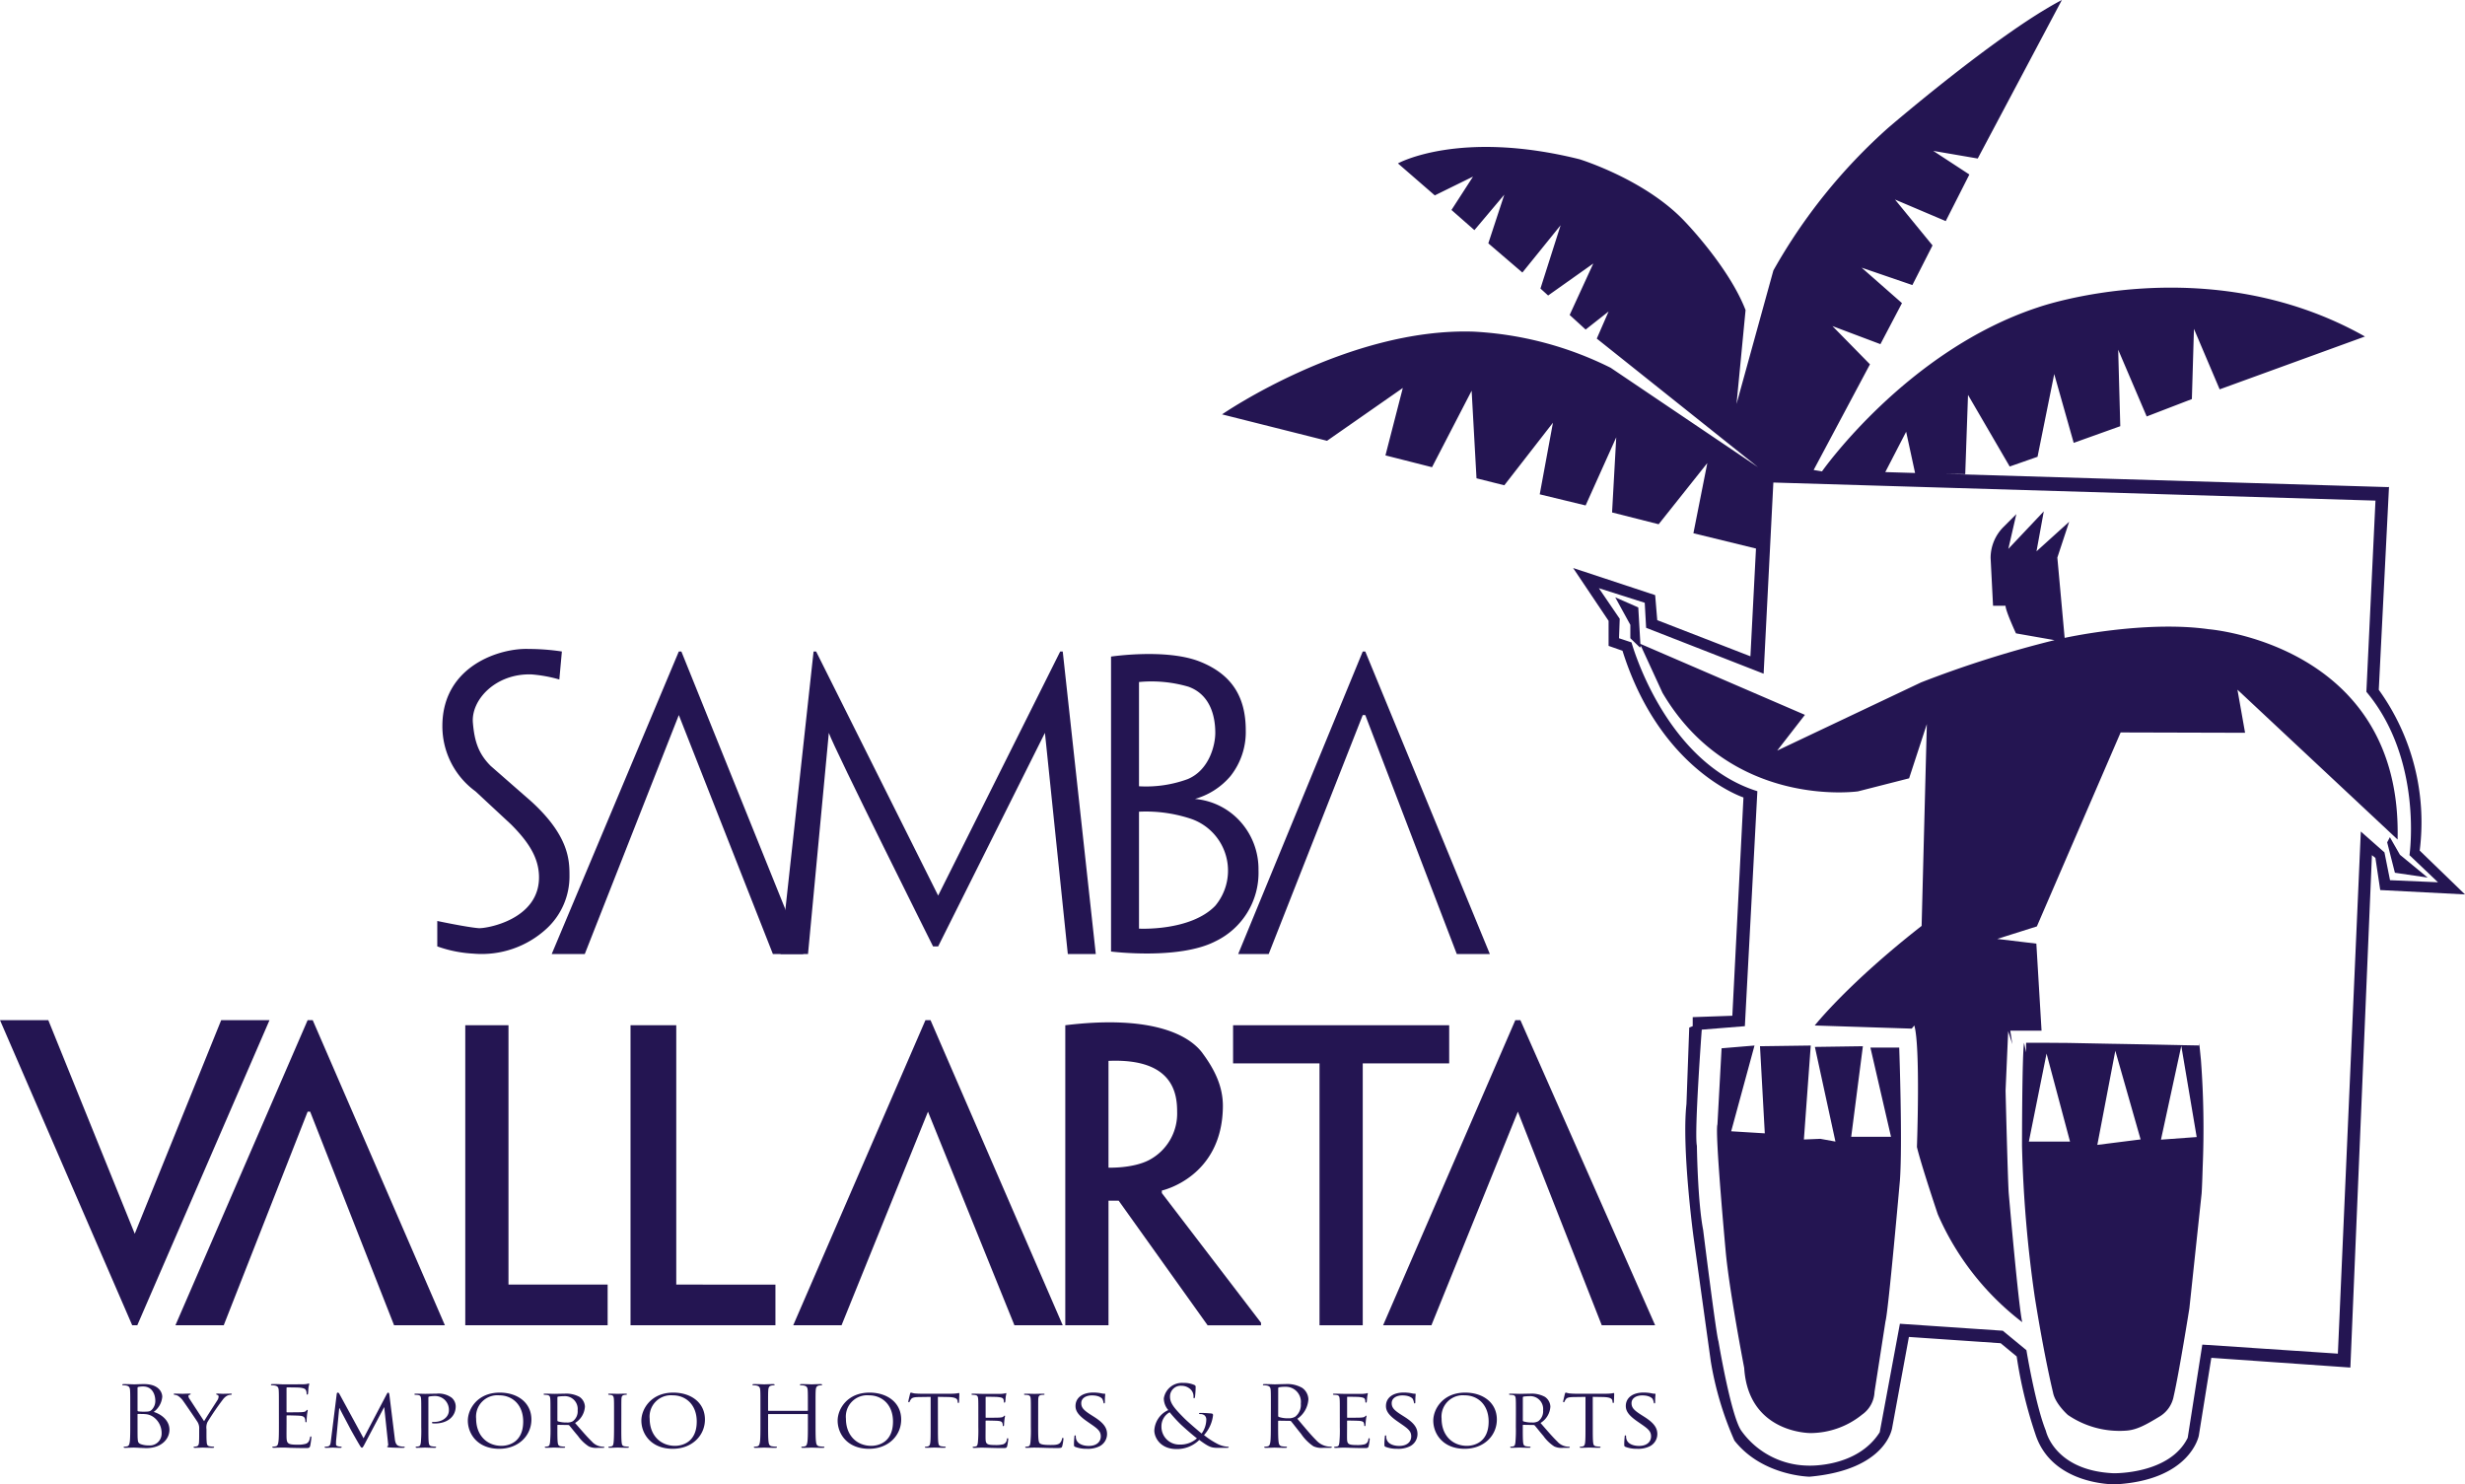 <svg id="Grupo_415" data-name="Grupo 415" xmlns="http://www.w3.org/2000/svg" xmlns:xlink="http://www.w3.org/1999/xlink" width="436.53" height="262.853" viewBox="0 0 436.53 262.853">
  <defs>
    <clipPath id="clip-path">
      <rect id="Rectángulo_151" data-name="Rectángulo 151" width="436.53" height="262.853" fill="none"/>
    </clipPath>
  </defs>
  <g id="Grupo_414" data-name="Grupo 414" clip-path="url(#clip-path)">
    <path id="Trazado_3543" data-name="Trazado 3543" d="M146.779,129.776c.9,2.7,18.459,37.82,18.459,37.82h.9l18.911-37.82,4.052,39.172h4.953l-5.853-53.58h-.45q-19.586,39.171-21.613,43.224l-21.61-43.224h-.451l-5.854,53.58h4.868Z" fill="#241552" fill-rule="evenodd"/>
    <path id="Trazado_3544" data-name="Trazado 3544" d="M241.331,115.368h.448l22.064,53.58h-5.856l-16.208-42.324h-.448l-16.66,42.324h-5.4Z" fill="#241552" fill-rule="evenodd"/>
    <path id="Trazado_3545" data-name="Trazado 3545" d="M120.214,126.624l-16.658,42.324H97.7l22.512-53.58h.452l21.61,53.58h-5.4Z" fill="#241552" fill-rule="evenodd"/>
    <path id="Trazado_3546" data-name="Trazado 3546" d="M8.555,180.653h0l15.308,37.821,15.308-37.821h8.555L24.313,234.682h-.9L0,180.653Z" fill="#241552" fill-rule="evenodd"/>
    <path id="Trazado_3547" data-name="Trazado 3547" d="M90.049,181.553v45.926h17.559v7.2H82.395V181.553Z" fill="#241552" fill-rule="evenodd"/>
    <path id="Trazado_3548" data-name="Trazado 3548" d="M137.323,227.479v7.2H111.66V181.553h8.1v45.926Z" fill="#241552" fill-rule="evenodd"/>
    <path id="Trazado_3549" data-name="Trazado 3549" d="M218.367,181.553h38.271v6.754H241.331v46.375h-7.655V188.307H218.367Z" fill="#241552" fill-rule="evenodd"/>
    <path id="Trazado_3550" data-name="Trazado 3550" d="M54.479,196.862h.449l14.86,37.82h9L55.379,180.653h-.9L31.066,234.682h8.556Z" fill="#241552" fill-rule="evenodd"/>
    <path id="Trazado_3551" data-name="Trazado 3551" d="M164.338,196.862l15.308,37.82H188.2l-23.412-54.029h-.9l-23.413,54.029h8.555Z" fill="#241552" fill-rule="evenodd"/>
    <path id="Trazado_3552" data-name="Trazado 3552" d="M268.8,196.862l14.858,37.82h9.455l-23.864-54.029h-.9l-23.414,54.029h8.555Z" fill="#241552" fill-rule="evenodd"/>
    <path id="Trazado_3553" data-name="Trazado 3553" d="M99.053,120.321l.451-4.953a39.775,39.775,0,0,0-5.853-.449c-4.993-.211-15.215,2.91-15.309,13.507a14.255,14.255,0,0,0,5.853,11.7l6.3,5.854c3.152,3.151,4.823,5.857,4.951,9.005.326,7.888-9.419,9.475-10.669,9.378-2.087-.162-7.339-1.273-7.339-1.273v4.5a22.391,22.391,0,0,0,6.4,1.283A16.954,16.954,0,0,0,96.8,164.444a12.589,12.589,0,0,0,4.051-9.455c0-2.7-.13-7.016-6.754-13.056l-7.2-6.3c-2.251-2.251-2.883-4.514-3.152-7.654-.342-4.016,3.989-8.74,10.355-8.554a24.653,24.653,0,0,1,4.953.9" fill="#241552" fill-rule="evenodd"/>
    <path id="Trazado_3554" data-name="Trazado 3554" d="M201.708,143.734v20.711s9.124.5,13.508-4.052a9.7,9.7,0,0,0-4.488-15.456,25.335,25.335,0,0,0-9.02-1.2m0-22.963v18.461a21.412,21.412,0,0,0,8.627-1.269c3.767-1.575,4.881-5.936,4.881-8.186,0-3.153-1-6.83-4.769-8.18a23.339,23.339,0,0,0-8.739-.826m21.161,33.319a13.449,13.449,0,0,1-7.653,12.607c-6.456,3.323-18.461,1.8-18.461,1.8V116.269s9.811-1.477,15.759.9c5.684,2.273,8.1,6.3,8.1,12.156a12.56,12.56,0,0,1-2.7,8.1,12.8,12.8,0,0,1-6.3,4.052,12.23,12.23,0,0,1,7.654,3.6,12.576,12.576,0,0,1,3.6,9" fill="#241552" fill-rule="evenodd"/>
    <path id="Trazado_3555" data-name="Trazado 3555" d="M196.306,187.859v18.91s4.3.17,7.2-1.352a9.3,9.3,0,0,0,4.954-8.555c0-3.15-.657-9.488-12.157-9m16.659-1.352c2.091,2.828,3.638,5.854,3.6,9.456-.122,12.551-10.808,14.857-10.808,14.857v.451l17.561,22.962v.45h-9.456L198.107,212.62h-1.8v22.063h-7.654V181.554c14.371-1.764,21.587,1.266,24.313,4.953" fill="#241552" fill-rule="evenodd"/>
    <path id="Trazado_3556" data-name="Trazado 3556" d="M23.066,249.431c0-2.33,0-2.749-.034-3.227-.031-.507-.16-.747-.694-.852a3.255,3.255,0,0,0-.549-.045c-.066,0-.129-.028-.129-.089,0-.09.08-.12.258-.12.728,0,1.745.046,1.825.046.387,0,1.017-.046,1.76-.046,2.649,0,3.23,1.495,3.23,2.24a3.693,3.693,0,0,1-1.518,2.69c1.195.343,2.793,1.4,2.793,3.151,0,1.6-1.355,3.256-4.118,3.256-.178,0-.694-.031-1.163-.044-.467-.031-.92-.045-.984-.045-.033,0-.306,0-.646.014-.323,0-.694.031-.937.031-.177,0-.257-.031-.257-.12,0-.045.031-.09.128-.09a2.564,2.564,0,0,0,.484-.061c.323-.058.405-.387.469-.82.082-.628.082-1.808.082-3.241Zm1.291.327c0,.105.032.136.112.164a5.851,5.851,0,0,0,.986.061c.9,0,1.131-.031,1.469-.388a2.208,2.208,0,0,0,.581-1.509c0-1.239-.6-2.57-2.179-2.57a4.048,4.048,0,0,0-.777.075c-.143.03-.192.075-.192.165Zm0,1.584c0,1.15,0,3,.016,3.227.048.731.048.94.55,1.164a4.073,4.073,0,0,0,1.421.224,2.09,2.09,0,0,0,2.277-2.121,3.484,3.484,0,0,0-1.568-2.987,2.81,2.81,0,0,0-1.341-.433c-.209-.03-1.016-.03-1.257-.03-.066,0-.1.03-.1.1Z" fill="#241552"/>
    <path id="Trazado_3557" data-name="Trazado 3557" d="M35.275,253.09a2.121,2.121,0,0,0-.309-1.3c-.112-.193-2.034-3.016-2.517-3.689a3.451,3.451,0,0,0-.937-.926,1.51,1.51,0,0,0-.6-.179.138.138,0,0,1-.145-.12c0-.058.049-.089.178-.089.273,0,1.339.031,1.405.031.1,0,.677-.031,1.226-.031.163,0,.194.031.194.089s-.1.091-.226.136c-.113.045-.178.1-.178.208a.991.991,0,0,0,.194.493l2.584,3.958c.292-.537,2.067-3.256,2.326-3.674a1.281,1.281,0,0,0,.242-.658.29.29,0,0,0-.227-.327c-.127-.03-.209-.091-.209-.151,0-.043.082-.074.226-.074.372,0,.872.031.984.031s1.116-.031,1.391-.031c.095,0,.177.031.177.074a.161.161,0,0,1-.177.135,1.564,1.564,0,0,0-.664.164,2.457,2.457,0,0,0-.71.628,48.861,48.861,0,0,0-2.761,4.032,2.363,2.363,0,0,0-.179,1.27v1.091c0,.209,0,.746.049,1.269.032.373.13.613.55.671a5.6,5.6,0,0,0,.646.061.106.106,0,0,1,.113.1c0,.061-.082.106-.227.106-.792,0-1.711-.045-1.793-.045-.064,0-.967.045-1.388.045-.161,0-.225-.031-.225-.106a.1.1,0,0,1,.112-.1,1.953,1.953,0,0,0,.42-.061c.29-.058.386-.3.421-.671.032-.523.032-1.06.032-1.269Z" fill="#241552"/>
    <path id="Trazado_3558" data-name="Trazado 3558" d="M49.389,249.431c0-2.33,0-2.749-.033-3.227-.031-.507-.161-.747-.694-.852a3.352,3.352,0,0,0-.549-.045c-.065,0-.129-.028-.129-.089,0-.09.081-.12.259-.12.371,0,.806,0,1.162.016l.663.03c.112,0,3.326,0,3.7-.016a4.5,4.5,0,0,0,.695-.075c.08-.014.145-.073.226-.073.049,0,.064.059.064.134,0,.1-.081.284-.129.7-.016.15-.048.806-.081.987-.016.073-.047.164-.113.164-.1,0-.129-.075-.129-.194a1.464,1.464,0,0,0-.1-.538c-.112-.239-.273-.419-1.146-.508-.274-.029-2.034-.045-2.212-.045-.065,0-.1.045-.1.149v4.122c0,.105.015.15.1.15.21,0,2.2,0,2.568-.029s.614-.061.759-.209c.113-.121.178-.2.243-.2.048,0,.081.031.081.12s-.081.344-.13.837c-.033.3-.065.852-.065.955,0,.12,0,.285-.113.285-.081,0-.112-.06-.112-.134a1.392,1.392,0,0,0-.066-.494c-.064-.209-.21-.463-.84-.522-.435-.045-2.034-.075-2.309-.075-.081,0-.112.044-.112.1v1.315c0,.508-.016,2.239,0,2.554.047,1.03.291,1.225,1.872,1.225a4.973,4.973,0,0,0,1.551-.165c.42-.164.614-.463.727-1.074.032-.165.063-.226.144-.226.1,0,.1.12.1.226a13.573,13.573,0,0,1-.21,1.448c-.112.388-.242.388-.872.388-1.211,0-2.1-.03-2.73-.044-.629-.031-1.016-.045-1.258-.045-.034,0-.308,0-.647.014-.323,0-.694.031-.936.031-.178,0-.259-.031-.259-.12,0-.045.032-.09.129-.09a2.584,2.584,0,0,0,.484-.061c.323-.058.4-.387.469-.82.081-.628.081-1.808.081-3.241Z" fill="#241552"/>
    <path id="Trazado_3559" data-name="Trazado 3559" d="M69.914,254.748c.049.448.145,1.136.727,1.314a3.211,3.211,0,0,0,.92.12c.065,0,.114.03.114.089,0,.076-.13.121-.291.121-.324,0-1.907-.032-2.423-.076-.339-.03-.4-.075-.4-.134a.113.113,0,0,1,.1-.105c.081-.015.1-.21.065-.447l-.678-6.424h-.032l-3.424,6.482c-.291.553-.372.672-.5.672s-.21-.119-.484-.582c-.373-.627-1.308-2.256-1.664-2.942-.42-.807-1.566-2.942-1.809-3.465h-.064l-.548,5.736c-.017.194-.017.433-.017.642,0,.193.129.313.339.357a2.434,2.434,0,0,0,.549.076c.048,0,.114.045.114.089,0,.089-.1.121-.26.121-.532,0-1.211-.045-1.323-.045-.13,0-.809.045-1.195.045-.146,0-.243-.032-.243-.121,0-.044.064-.089.145-.089a3.064,3.064,0,0,0,.42-.044c.469-.076.484-.539.55-1.017l1.033-8.29c.016-.134.081-.224.161-.224a.326.326,0,0,1,.292.2l4.295,7.885,4.134-7.871c.064-.12.129-.21.226-.21s.178.106.21.344Z" fill="#241552"/>
    <path id="Trazado_3560" data-name="Trazado 3560" d="M74.6,250.462c0-1.973,0-2.33-.032-2.734-.032-.433-.114-.643-.582-.7-.113-.014-.355-.03-.485-.03a.132.132,0,0,1-.112-.1c0-.075.065-.1.226-.1.646,0,1.534.03,1.647.03.307,0,1.373-.03,2.019-.03a3.9,3.9,0,0,1,2.713.717,2.076,2.076,0,0,1,.71,1.523c0,1.823-1.485,3.033-3.666,3.033a3.4,3.4,0,0,1-.4-.016c-.065,0-.145-.059-.145-.119,0-.1.08-.135.371-.135,1.534,0,2.632-.895,2.632-2.046a2.467,2.467,0,0,0-.807-1.926,2.548,2.548,0,0,0-1.922-.613,5.294,5.294,0,0,0-.791.09c-.081.016-.113.1-.113.239V252.7c0,1.225,0,2.225.063,2.748.05.373.13.613.567.671a5.585,5.585,0,0,0,.63.061.1.1,0,0,1,.112.1c0,.061-.065.106-.227.106-.774,0-1.711-.045-1.775-.045-.049,0-.969.045-1.4.045-.146,0-.226-.032-.226-.106a.1.1,0,0,1,.113-.1,2.18,2.18,0,0,0,.436-.061c.273-.058.306-.3.371-.671A23.9,23.9,0,0,0,74.6,252.7Z" fill="#241552"/>
    <path id="Trazado_3561" data-name="Trazado 3561" d="M88.486,246.607c3.2,0,5.62,1.808,5.62,4.765,0,2.838-2.276,5.183-5.7,5.183-3.893,0-5.556-2.7-5.556-4.989,0-2.046,1.712-4.959,5.636-4.959m.323,9.425c1.276,0,3.844-.627,3.844-4.3,0-3.048-2-4.646-4.247-4.646a3.782,3.782,0,0,0-4.086,4.138c0,2.957,1.922,4.809,4.489,4.809" fill="#241552"/>
    <path id="Trazado_3562" data-name="Trazado 3562" d="M97.481,250.462c0-1.973,0-2.33-.033-2.735-.031-.432-.112-.642-.581-.7-.112-.014-.354-.03-.484-.03a.133.133,0,0,1-.113-.1c0-.074.065-.1.226-.1.646,0,1.6.03,1.68.03.145,0,1.341-.03,1.776-.03a4.968,4.968,0,0,1,2.649.552,2.194,2.194,0,0,1,.984,1.733,3.64,3.64,0,0,1-1.743,2.9c1.162,1.342,2.147,2.493,2.97,3.285a2.673,2.673,0,0,0,1.583.882,2.874,2.874,0,0,0,.5.044.121.121,0,0,1,.129.1c0,.074-.08.1-.338.1H105.8a3.08,3.08,0,0,1-1.518-.253,6.994,6.994,0,0,1-1.937-1.868c-.6-.687-1.229-1.509-1.535-1.852a.226.226,0,0,0-.194-.075l-1.809-.03c-.064,0-.1.03-.1.1v.3c0,1.224,0,2.21.065,2.733.048.373.129.612.566.671a5.591,5.591,0,0,0,.629.061c.1,0,.113.059.113.1,0,.061-.064.1-.226.1-.775,0-1.679-.044-1.744-.044-.016,0-.969.044-1.4.044-.145,0-.227-.031-.227-.1a.106.106,0,0,1,.114-.1,2.16,2.16,0,0,0,.435-.061c.275-.059.308-.3.372-.671a23.9,23.9,0,0,0,.081-2.748Zm1.227,1.074a.184.184,0,0,0,.1.164,5.134,5.134,0,0,0,1.567.2,1.965,1.965,0,0,0,1.065-.224,2.191,2.191,0,0,0,.857-1.942,2.272,2.272,0,0,0-2.455-2.494,6.674,6.674,0,0,0-1.018.075.163.163,0,0,0-.113.149Z" fill="#241552"/>
    <path id="Trazado_3563" data-name="Trazado 3563" d="M110.029,252.7c0,1.225,0,2.225.064,2.748.048.373.1.612.518.671a6.228,6.228,0,0,0,.646.061.105.105,0,0,1,.113.1c0,.061-.066.1-.227.1-.791,0-1.712-.044-1.776-.044-.081,0-.97.044-1.4.044-.146,0-.227-.031-.227-.1a.105.105,0,0,1,.113-.1,2.2,2.2,0,0,0,.437-.061c.274-.059.323-.3.371-.671.064-.523.081-1.523.081-2.748v-2.24c0-1.973,0-2.33-.032-2.735-.032-.432-.146-.626-.452-.686a2.864,2.864,0,0,0-.437-.045.116.116,0,0,1-.112-.1c0-.074.064-.1.225-.1.468,0,1.357.03,1.438.03.064,0,.985-.03,1.421-.03.162,0,.226.03.226.1a.132.132,0,0,1-.113.1,1.7,1.7,0,0,0-.355.03c-.388.075-.469.254-.5.7-.017.4-.017.762-.017,2.735Z" fill="#241552"/>
    <path id="Trazado_3564" data-name="Trazado 3564" d="M119.219,246.607c3.2,0,5.619,1.808,5.619,4.765,0,2.838-2.276,5.183-5.7,5.183-3.893,0-5.556-2.7-5.556-4.989,0-2.046,1.712-4.959,5.637-4.959m.323,9.425c1.275,0,3.844-.627,3.844-4.3,0-3.048-2-4.646-4.248-4.646a3.783,3.783,0,0,0-4.086,4.138c0,2.957,1.922,4.809,4.49,4.809" fill="#241552"/>
    <path id="Trazado_3565" data-name="Trazado 3565" d="M144.428,252.059c0,1.434,0,2.613.081,3.241.048.433.145.762.629.821.226.03.581.06.727.06.1,0,.129.045.129.09,0,.075-.081.12-.258.12-.888,0-1.906-.045-1.987-.045s-1.1.045-1.582.045c-.178,0-.259-.031-.259-.12,0-.045.033-.09.129-.09a2.7,2.7,0,0,0,.486-.06c.322-.059.4-.388.468-.821.08-.628.08-1.807.08-3.241v-1.568a.089.089,0,0,0-.1-.089h-6.848c-.047,0-.1.014-.1.089v1.568c0,1.434,0,2.613.081,3.241.048.433.145.762.631.821.225.03.579.06.725.06.1,0,.13.045.13.09,0,.075-.081.12-.259.12-.889,0-1.9-.045-1.986-.045s-1.1.045-1.583.045c-.178,0-.258-.031-.258-.12,0-.045.032-.09.129-.09a2.679,2.679,0,0,0,.484-.06c.324-.059.4-.388.469-.821.08-.628.08-1.807.08-3.241v-2.628c0-2.33,0-2.749-.032-3.227-.032-.507-.161-.747-.7-.852a3.33,3.33,0,0,0-.548-.045c-.065,0-.129-.028-.129-.089,0-.09.08-.12.258-.12.727,0,1.744.046,1.825.046s1.1-.046,1.583-.046c.177,0,.258.03.258.12,0,.061-.065.089-.129.089a2.7,2.7,0,0,0-.4.045c-.436.075-.565.329-.6.852-.032.478-.032.9-.032,3.227v.313c0,.075.049.089.1.089h6.848c.049,0,.1-.014.1-.089v-.313c0-2.33,0-2.749-.033-3.227-.031-.507-.161-.747-.693-.852a3.364,3.364,0,0,0-.55-.045c-.064,0-.129-.028-.129-.089,0-.09.08-.12.259-.12.727,0,1.743.046,1.824.046s1.1-.046,1.583-.046c.178,0,.258.03.258.12,0,.061-.064.089-.129.089a2.724,2.724,0,0,0-.4.045c-.436.075-.565.329-.6.852-.032.478-.032.9-.032,3.227Z" fill="#241552"/>
    <path id="Trazado_3566" data-name="Trazado 3566" d="M153.972,246.607c3.2,0,5.62,1.808,5.62,4.765,0,2.838-2.277,5.183-5.7,5.183-3.892,0-5.555-2.7-5.555-4.989,0-2.046,1.712-4.959,5.636-4.959m.323,9.425c1.275,0,3.844-.627,3.844-4.3,0-3.048-2-4.646-4.248-4.646a3.783,3.783,0,0,0-4.086,4.138c0,2.957,1.922,4.809,4.49,4.809" fill="#241552"/>
    <path id="Trazado_3567" data-name="Trazado 3567" d="M166.1,252.7c0,1.225,0,2.225.066,2.748.048.373.112.612.548.671a5.87,5.87,0,0,0,.647.061c.1,0,.113.059.113.1,0,.061-.065.1-.226.1-.776,0-1.68-.044-1.761-.044-.065,0-1.05.044-1.47.044-.161,0-.226-.031-.226-.1,0-.045.033-.09.113-.09a2.082,2.082,0,0,0,.42-.058c.291-.061.372-.315.42-.688.065-.523.065-1.523.065-2.748v-5.333l-2.052.03c-.887.015-1.227.1-1.437.4a2.079,2.079,0,0,0-.226.4c-.032.1-.081.12-.144.12a.1.1,0,0,1-.1-.105c0-.134.291-1.27.307-1.374.032-.075.1-.24.145-.24a5.148,5.148,0,0,0,.63.151c.4.045.953.059,1.114.059h5.362a7.794,7.794,0,0,0,1.017-.059c.211-.031.339-.061.4-.061s.064.075.064.15c0,.388-.049,1.3-.049,1.449,0,.1-.064.164-.129.164s-.1-.045-.113-.225l-.017-.135c-.047-.387-.354-.671-1.712-.7l-1.776-.03Z" fill="#241552"/>
    <path id="Trazado_3568" data-name="Trazado 3568" d="M173.254,250.462c0-1.973,0-2.33-.032-2.734-.032-.433-.113-.643-.581-.7-.114-.014-.357-.03-.485-.03a.132.132,0,0,1-.113-.1c0-.075.065-.1.226-.1.646,0,1.567.03,1.648.03s3.069.014,3.391,0c.275-.014.533-.059.645-.075a1.057,1.057,0,0,1,.195-.059c.047,0,.064.059.064.12a5.84,5.84,0,0,0-.113.6c-.016.121-.048.688-.08.836-.017.061-.066.136-.129.136-.081,0-.113-.06-.113-.165a1.294,1.294,0,0,0-.082-.448c-.1-.209-.243-.3-1.017-.389-.242-.03-1.89-.044-2.051-.044-.064,0-.081.044-.081.134v3.451c0,.089,0,.134.081.134.178,0,2.051,0,2.374-.03.339-.031.549-.044.694-.179.1-.09.162-.164.21-.164s.081.03.081.1a6.63,6.63,0,0,0-.114.7c-.031.254-.063.731-.063.82,0,.1-.032.239-.13.239-.065,0-.1-.044-.1-.119a1.047,1.047,0,0,0-.065-.419c-.048-.179-.178-.328-.728-.388-.386-.044-1.9-.059-2.147-.059-.08,0-.1.045-.1.09v1.06c0,.433-.017,1.911,0,2.165.033.852.291,1.017,1.7,1.017a5.081,5.081,0,0,0,1.421-.135.97.97,0,0,0,.646-.882c.033-.149.064-.194.145-.194s.1.1.1.194a9.78,9.78,0,0,1-.194,1.226c-.1.328-.243.328-.792.328-1.065,0-1.889-.029-2.471-.046s-.969-.028-1.178-.028c-.033,0-.308,0-.614.013-.276.015-.6.032-.823.032-.146,0-.227-.032-.227-.106a.1.1,0,0,1,.112-.1,3.827,3.827,0,0,0,.437-.061c.275-.044.307-.3.372-.671a24.2,24.2,0,0,0,.08-2.748Z" fill="#241552"/>
    <path id="Trazado_3569" data-name="Trazado 3569" d="M183.849,252.73c0,1.869.031,2.629.29,2.854.227.209.775.3,1.89.3.743,0,1.372-.016,1.711-.388a1.487,1.487,0,0,0,.339-.717c.016-.09.065-.165.146-.165.064,0,.1.059.1.193a7.523,7.523,0,0,1-.209,1.271c-.1.3-.147.343-.906.343-1.016,0-1.809-.015-2.471-.045-.646-.015-1.129-.029-1.549-.029-.066,0-.308,0-.582.014-.291.015-.6.031-.823.031-.146,0-.227-.031-.227-.1a.105.105,0,0,1,.113-.105,2.2,2.2,0,0,0,.437-.06c.273-.059.307-.3.37-.671a23.924,23.924,0,0,0,.081-2.748v-2.241c0-1.972,0-2.33-.031-2.734-.033-.433-.113-.643-.582-.7-.114-.015-.356-.03-.485-.03a.133.133,0,0,1-.113-.1c0-.074.065-.1.227-.1.645,0,1.534.03,1.615.03.063,0,1.129-.03,1.565-.03.146,0,.227.03.227.1,0,.045-.065.09-.113.09-.1,0-.307.015-.469.03-.42.073-.5.269-.532.716-.016.4-.016.762-.016,2.734Z" fill="#241552"/>
    <path id="Trazado_3570" data-name="Trazado 3570" d="M190.4,256.212c-.193-.091-.209-.135-.209-.479,0-.625.064-1.133.08-1.343,0-.135.032-.209.113-.209s.129.045.129.148a1.786,1.786,0,0,0,.048.464c.227.926,1.293,1.255,2.245,1.255,1.406,0,2.132-.733,2.132-1.689,0-.911-.533-1.344-1.793-2.209l-.645-.45c-1.535-1.059-2.035-1.836-2.035-2.717,0-1.494,1.276-2.389,3.15-2.389a7.406,7.406,0,0,1,1.469.148,1.941,1.941,0,0,0,.5.061c.113,0,.145.014.145.089a12.527,12.527,0,0,0-.064,1.343c0,.195-.016.285-.113.285s-.113-.06-.13-.165a2.184,2.184,0,0,0-.209-.627c-.1-.149-.566-.626-1.841-.626-1.035,0-1.89.477-1.89,1.373,0,.806.436,1.269,1.841,2.151l.4.254c1.729,1.091,2.326,1.971,2.326,3.062a2.434,2.434,0,0,1-1.325,2.165,4.644,4.644,0,0,1-2.261.449,5.6,5.6,0,0,1-2.067-.344" fill="#241552"/>
    <path id="Trazado_3571" data-name="Trazado 3571" d="M204.422,253.3a4.186,4.186,0,0,1,2.471-3.6,3.181,3.181,0,0,1-.791-2.061,3.25,3.25,0,0,1,3.471-2.748,4.5,4.5,0,0,1,1.955.373.336.336,0,0,1,.209.374,15.184,15.184,0,0,1-.113,1.718c-.048.224-.1.254-.161.254-.081,0-.1-.06-.1-.284a1.708,1.708,0,0,0-.5-1.27,2.309,2.309,0,0,0-1.614-.657,1.9,1.9,0,0,0-2.052,1.957c0,1.164.872,2.135,2.553,3.824.548.552,2.535,2.269,3.052,2.672a4.319,4.319,0,0,0,.823-2.479.969.969,0,0,0-.307-.731,1.2,1.2,0,0,0-.791-.239c-.1,0-.193-.03-.193-.1s.128-.1.258-.1c.388,0,1.033.015,1.937.1.244.03.291.15.291.3a6.28,6.28,0,0,1-1.6,3.524,14.187,14.187,0,0,0,2.229,1.478,4.652,4.652,0,0,0,1.922.584c.145,0,.226.014.226.1,0,.06-.129.1-.275.1h-1.582c-1.195,0-1.583-.1-3.359-1.4a5.6,5.6,0,0,1-4.037,1.613c-2.826,0-3.925-2-3.925-3.3m7.542,1.4c-.9-.687-2.5-2.107-2.924-2.524a24.587,24.587,0,0,1-1.9-2.091,2.811,2.811,0,0,0-1.454,2.508,3.148,3.148,0,0,0,3.23,3.212,4.35,4.35,0,0,0,3.052-1.1" fill="#241552"/>
    <path id="Trazado_3572" data-name="Trazado 3572" d="M225.061,249.431c0-2.33,0-2.749-.032-3.227-.033-.507-.161-.746-.7-.852a3.349,3.349,0,0,0-.548-.045c-.065,0-.13-.028-.13-.089,0-.09.081-.12.258-.12.728,0,1.745.046,1.826.046.177,0,1.4-.046,1.9-.046a5.3,5.3,0,0,1,2.955.658,2.565,2.565,0,0,1,1.114,2.032,4.5,4.5,0,0,1-1.954,3.449c1.325,1.568,2.423,2.9,3.36,3.823a3.417,3.417,0,0,0,1.97,1.077,4.26,4.26,0,0,0,.63.044c.08,0,.146.045.146.09,0,.089-.1.12-.389.12h-1.145a3.5,3.5,0,0,1-1.729-.285,8.071,8.071,0,0,1-2.181-2.195c-.677-.822-1.436-1.823-1.76-2.211a.27.27,0,0,0-.209-.089l-1.987-.03c-.08,0-.113.044-.113.119v.359c0,1.434,0,2.613.081,3.241.049.433.145.762.63.821.225.03.581.06.726.06.1,0,.129.045.129.09,0,.075-.081.12-.257.12-.889,0-1.907-.045-1.987-.045-.016,0-1.033.045-1.518.045-.178,0-.258-.031-.258-.12,0-.045.032-.09.129-.09a2.668,2.668,0,0,0,.484-.06c.322-.059.4-.388.469-.821.08-.628.08-1.807.08-3.241Zm1.292,1.3a.2.2,0,0,0,.113.181,4.82,4.82,0,0,0,1.7.238,2.222,2.222,0,0,0,1.21-.284,2.632,2.632,0,0,0,.987-2.3,2.672,2.672,0,0,0-2.794-2.987,5.22,5.22,0,0,0-1.082.09.18.18,0,0,0-.13.178Z" fill="#241552"/>
    <path id="Trazado_3573" data-name="Trazado 3573" d="M237.27,250.462c0-1.973,0-2.33-.033-2.734-.032-.433-.113-.643-.581-.7-.113-.014-.355-.03-.484-.03a.131.131,0,0,1-.113-.1c0-.075.064-.1.226-.1.646,0,1.566.03,1.647.03.1,0,3.068.014,3.391,0,.275-.014.533-.059.646-.075a1.048,1.048,0,0,1,.194-.059c.048,0,.065.059.065.12a5.842,5.842,0,0,0-.113.6c-.016.121-.049.688-.081.836-.016.061-.065.136-.129.136-.081,0-.114-.06-.114-.165a1.285,1.285,0,0,0-.08-.448c-.1-.209-.243-.3-1.017-.389-.243-.03-1.89-.044-2.051-.044-.065,0-.081.044-.081.134v3.451c0,.089,0,.134.081.134.177,0,2.051,0,2.373-.03.34-.031.55-.044.695-.179.1-.09.162-.164.209-.164s.082.03.082.1a6.208,6.208,0,0,0-.113.7c-.033.254-.065.731-.065.82,0,.1-.033.239-.129.239-.066,0-.1-.044-.1-.119a1.061,1.061,0,0,0-.064-.419c-.049-.179-.178-.328-.727-.388-.389-.044-1.906-.059-2.148-.059-.081,0-.1.045-.1.09v1.06c0,.433-.017,1.911,0,2.165.032.852.29,1.017,1.7,1.017a5.089,5.089,0,0,0,1.422-.135.973.973,0,0,0,.646-.882c.032-.149.064-.194.144-.194s.1.1.1.194a9.78,9.78,0,0,1-.194,1.226c-.1.328-.243.328-.791.328-1.066,0-1.89-.029-2.471-.046-.6-.028-.969-.028-1.179-.028-.032,0-.307,0-.614.013-.275.015-.6.032-.823.032-.146,0-.227-.032-.227-.106a.105.105,0,0,1,.113-.1,3.857,3.857,0,0,0,.437-.061c.274-.044.306-.3.371-.671a23.9,23.9,0,0,0,.081-2.748Z" fill="#241552"/>
    <path id="Trazado_3574" data-name="Trazado 3574" d="M245.376,256.212c-.193-.091-.209-.135-.209-.479,0-.625.065-1.133.08-1.343,0-.135.033-.209.113-.209s.129.045.129.148a1.751,1.751,0,0,0,.049.464c.227.926,1.292,1.255,2.245,1.255,1.406,0,2.132-.733,2.132-1.689,0-.911-.533-1.344-1.793-2.209l-.645-.45c-1.535-1.059-2.036-1.836-2.036-2.717,0-1.494,1.276-2.389,3.149-2.389a7.409,7.409,0,0,1,1.47.148,1.952,1.952,0,0,0,.5.061c.113,0,.145.014.145.089a12.527,12.527,0,0,0-.064,1.343c0,.195-.017.285-.114.285s-.113-.06-.128-.165a2.283,2.283,0,0,0-.21-.627c-.1-.149-.566-.626-1.842-.626-1.033,0-1.89.477-1.89,1.373,0,.806.437,1.269,1.842,2.151l.4.254c1.728,1.091,2.326,1.971,2.326,3.062a2.435,2.435,0,0,1-1.324,2.165,4.647,4.647,0,0,1-2.261.449,5.6,5.6,0,0,1-2.068-.344" fill="#241552"/>
    <path id="Trazado_3575" data-name="Trazado 3575" d="M259.458,246.607c3.2,0,5.621,1.808,5.621,4.765,0,2.838-2.277,5.183-5.7,5.183-3.893,0-5.556-2.7-5.556-4.989,0-2.046,1.712-4.959,5.636-4.959m.324,9.425c1.275,0,3.843-.627,3.843-4.3,0-3.048-2-4.646-4.247-4.646a3.783,3.783,0,0,0-4.086,4.138c0,2.957,1.922,4.809,4.49,4.809" fill="#241552"/>
    <path id="Trazado_3576" data-name="Trazado 3576" d="M268.454,250.462c0-1.973,0-2.33-.032-2.735-.032-.432-.113-.642-.582-.7-.112-.014-.354-.03-.483-.03a.133.133,0,0,1-.114-.1c0-.074.065-.1.226-.1.647,0,1.6.03,1.68.03.145,0,1.341-.03,1.776-.03a4.966,4.966,0,0,1,2.649.552,2.194,2.194,0,0,1,.985,1.733,3.642,3.642,0,0,1-1.744,2.9c1.163,1.342,2.147,2.493,2.971,3.285a2.674,2.674,0,0,0,1.582.882,2.882,2.882,0,0,0,.5.044.12.12,0,0,1,.128.1c0,.074-.08.1-.339.1h-.888a3.082,3.082,0,0,1-1.518-.253,7.036,7.036,0,0,1-1.938-1.868c-.6-.687-1.227-1.509-1.533-1.852a.229.229,0,0,0-.2-.075l-1.808-.03c-.065,0-.1.03-.1.1v.3c0,1.224,0,2.21.065,2.733.048.373.129.612.565.671a5.628,5.628,0,0,0,.63.061c.1,0,.113.059.113.1,0,.061-.064.1-.226.1-.775,0-1.679-.044-1.744-.044-.015,0-.968.044-1.405.044-.145,0-.226-.031-.226-.1a.106.106,0,0,1,.114-.1,2.171,2.171,0,0,0,.435-.061c.275-.059.307-.3.371-.671a23.9,23.9,0,0,0,.081-2.748Zm1.227,1.074a.183.183,0,0,0,.1.164,5.122,5.122,0,0,0,1.566.2,1.969,1.969,0,0,0,1.066-.224,2.2,2.2,0,0,0,.856-1.942,2.273,2.273,0,0,0-2.455-2.494,6.686,6.686,0,0,0-1.018.075.163.163,0,0,0-.113.149Z" fill="#241552"/>
    <path id="Trazado_3577" data-name="Trazado 3577" d="M282.068,252.7c0,1.225,0,2.225.065,2.748.048.373.112.612.548.671a5.9,5.9,0,0,0,.646.061c.1,0,.113.059.113.1,0,.061-.063.1-.225.1-.776,0-1.68-.044-1.761-.044-.065,0-1.05.044-1.47.044-.161,0-.226-.031-.226-.1,0-.045.033-.09.114-.09a2.092,2.092,0,0,0,.42-.058c.291-.061.371-.315.42-.688.064-.523.064-1.523.064-2.748v-5.333l-2.051.03c-.888.015-1.227.1-1.437.4a2.1,2.1,0,0,0-.227.4c-.031.1-.081.12-.144.12a.1.1,0,0,1-.1-.105c0-.134.291-1.27.308-1.374.032-.075.1-.24.144-.24a5.2,5.2,0,0,0,.63.151c.4.045.953.059,1.114.059h5.362a7.825,7.825,0,0,0,1.018-.059c.209-.031.339-.061.4-.061s.065.075.065.15c0,.388-.049,1.3-.049,1.449,0,.1-.064.164-.129.164s-.1-.045-.113-.225l-.016-.135c-.048-.387-.355-.671-1.712-.7l-1.776-.03Z" fill="#241552"/>
    <path id="Trazado_3578" data-name="Trazado 3578" d="M287.85,256.212c-.193-.091-.21-.135-.21-.479,0-.625.065-1.133.081-1.343,0-.135.032-.209.113-.209s.129.045.129.148a1.752,1.752,0,0,0,.049.464c.227.926,1.292,1.255,2.245,1.255,1.4,0,2.131-.733,2.131-1.689,0-.911-.533-1.344-1.792-2.209l-.645-.45c-1.535-1.059-2.035-1.836-2.035-2.717,0-1.494,1.275-2.389,3.148-2.389a7.408,7.408,0,0,1,1.47.148,1.944,1.944,0,0,0,.5.061c.113,0,.145.014.145.089a12.335,12.335,0,0,0-.065,1.343c0,.195-.016.285-.113.285s-.113-.06-.129-.165a2.247,2.247,0,0,0-.209-.627c-.1-.149-.566-.626-1.842-.626-1.033,0-1.89.477-1.89,1.373,0,.806.437,1.269,1.841,2.151l.4.254c1.728,1.091,2.326,1.971,2.326,3.062a2.435,2.435,0,0,1-1.324,2.165,4.648,4.648,0,0,1-2.262.449,5.6,5.6,0,0,1-2.067-.344" fill="#241552"/>
    <path id="Trazado_3579" data-name="Trazado 3579" d="M423.072,86.18l-1.811,35.974a40.107,40.107,0,0,1,7.247,28.469l8.022,7.764-15.011-.775-.855-5.688-.615-.492-3.818,90.737-24.623-1.722-2.216,13.787s-1.477,7.881-14.773,8.618c0,0-11.2.246-14.159-8.864a79.141,79.141,0,0,1-3.324-13.789L354.3,237.86l-16.25-1.109L335.1,252.757s-.861,7.511-14.65,8.741c0,0-8.371-.124-13.3-6.4a57.8,57.8,0,0,1-4.185-14.035L299.888,218.9s-2.093-15.636-1.231-23.393l.492-13.542.615-.246v-1.6l7.018-.246,1.97-38.658s-14.775-4.8-21.422-25.978l-2.462-.862v-4.431l-6.279-9.357,14.527,4.8.37,4.433,16.5,6.4.985-19.082L299.887,94.43,302.35,82l-8.618,10.834-8.249-2.091.739-13.3L280.8,89.506l-8.126-1.97,2.339-12.681L266.4,85.936,261.476,84.7l-.862-15.513L253.6,82.734l-8.249-2.092L248.426,68.7l-13.42,9.356-18.59-4.677s22.283-15.39,44.567-14.651a61.4,61.4,0,0,1,24.254,6.4l26.1,17.605L282.775,59.958l2.093-4.8-4.064,3.2-2.831-2.586,4.186-9.11-8,5.665L272.8,51.094l3.571-11.205L269.6,48.262l-6.032-5.172,2.831-8.617-5.294,6.278-4.062-3.569,3.816-5.909L254.089,34.6l-6.526-5.664S258.4,22.9,279.7,28.195c0,0,11.7,3.569,18.714,11.08,0,0,7.756,8,10.711,15.636l-1.6,16.621,6.526-23.639A98.19,98.19,0,0,1,334.36,22.654S353.812,5.91,365.139,0l-14.9,28.07-7.88-1.353,6.4,4.185-4.186,8.25-8.987-3.817,6.648,8.125-3.57,7.019L329.681,47.4l7.142,6.278-3.817,7.265-8.5-3.2,6.648,6.772-9.973,18.713,1.478.246s15.02-21.422,38.289-29.056c0,0,29.916-10.588,57.864,5.172l-25.731,9.356L388.53,58.234l-.369,12.435-8,3.078-5.048-11.819.37,13.543-8.249,2.953-3.448-12.188L360.83,80.887,355.9,82.612,348.518,69.93l-.492,14.035-8.864-.123-1.6-7.388L333.867,83.6l89.225,2.662-2.428,2.386-106.618-3.2L312.323,119.3l-20.808-8.125-.246-4.432-8.125-2.585,3.694,5.417-.123,3.447,2.215.737s5.788,21.178,22.285,26.348L309,181.718l-7.634.616s-1.354,18.344-.861,20.561c0,0,.123,9.849,1.107,14.9,0,0,2.34,18.839,2.709,19.7,0,0,2.216,13.295,4.063,15.88a14.734,14.734,0,0,0,11.7,6.157s8.741.492,12.8-5.91l3.571-19.207,18.221,1.233,4.185,3.445s1.6,9.726,3.447,14.281c0,0,1.477,7.018,11.943,7.511,0,0,9.972.246,13.174-6.278l2.584-16.5,24.008,1.6,4.063-92.459,4.185,3.694.986,4.924,8.495.369-5.048-4.8s2.462-16.866-7.634-28.931l1.611-33.883Z" fill="#241552"/>
    <path id="Trazado_3580" data-name="Trazado 3580" d="M286.044,105.775l4.08,1.79.374,6.452,29.14,12.572-4.912,6.328L340.2,120.844a192.387,192.387,0,0,1,23.644-7.486l-6.833-1.2s-1.847-3.971-1.847-4.894H352.95l-.431-8.464a7.76,7.76,0,0,1,2.216-5.418l2.339-2.339L355.658,97.2l6.279-6.649-1.292,7.078,5.787-5.231-2.094,6.34,1.293,14.22s14.158-3.139,25.485-1.539c0,0,34.336,2.656,33.475,37.251l-1.367-.423,1.784,3.12,4.908,4.035-5.8-.853-1.372-5.386.483-.916,1.367.423-28.365-26.54,1.353,7.633-22.037-.061-14.836,34.349-7.017,2.216,6.925.831.923,15.42H356l.369,2.4-.738-2.308-.462,10.526s.37,15.144.554,18.1c0,0,1.755,20.314,2.4,22.9a48.286,48.286,0,0,1-14.959-19.113s-2.954-8.772-3.693-11.911c0,0,.646-17.729-.462-21.515l-.461.554-17.175-.554s5.818-7.386,18.929-17.636l.924-35.735-3.14,9.6-9.049,2.308s-22.438,3.232-34.626-17.452l-3.694-8.033-.153-.277-.123.308-1.724-1.662v-2.371Z" fill="#241552"/>
    <path id="Trazado_3581" data-name="Trazado 3581" d="M304.878,185.633l5.83-.486-4.13,15.183,5.952.365-.85-15.426,8.988-.122-1.214,16.641,2.915-.121,2.672.486L321.4,185.39l8.5-.121L327.835,201.3h7.045l-3.645-15.791h5.1s.607,16.885.121,23.565c0,0-2.064,23.322-2.551,24.9l-1.943,12.511a5.16,5.16,0,0,1-2.187,4.007,14.638,14.638,0,0,1-9.11,3.28s-11.053.121-11.782-11.539c0,0-2.673-13.847-3.279-20.649,0,0-1.944-21.014-1.458-22.471Z" fill="#241552"/>
    <path id="Trazado_3582" data-name="Trazado 3582" d="M358.444,184.661l.364,1.7v-1.7h3.766l-.148,1.909-3.132,15.582h7.288l-4.156-15.582.148-1.909,3.753.027,8.3.162-.023,1.224-3.186,16.666,7.664-.969-4.478-15.7.023-1.224,5.6.1,6.061.127v.139l-3.6,16.6,6.326-.462-2.724-16.135v-.139l3.15.057.024-.438.3,2.979a162.7,162.7,0,0,1,.311,19.032s-.092,3.324-.185,4.617l-2.17,20.36s-1.846,11.542-2.77,15.513a5.326,5.326,0,0,1-2.585,3.693c-2.355,1.431-3.971,2.308-5.77,2.447a16.213,16.213,0,0,1-10.389-2.77s-2.262-1.985-2.631-3.971c0,0-1.524-6.186-3.232-16.9a221.888,221.888,0,0,1-2.262-26.731s0-16.353.369-18.311" fill="#241552"/>
  </g>
</svg>